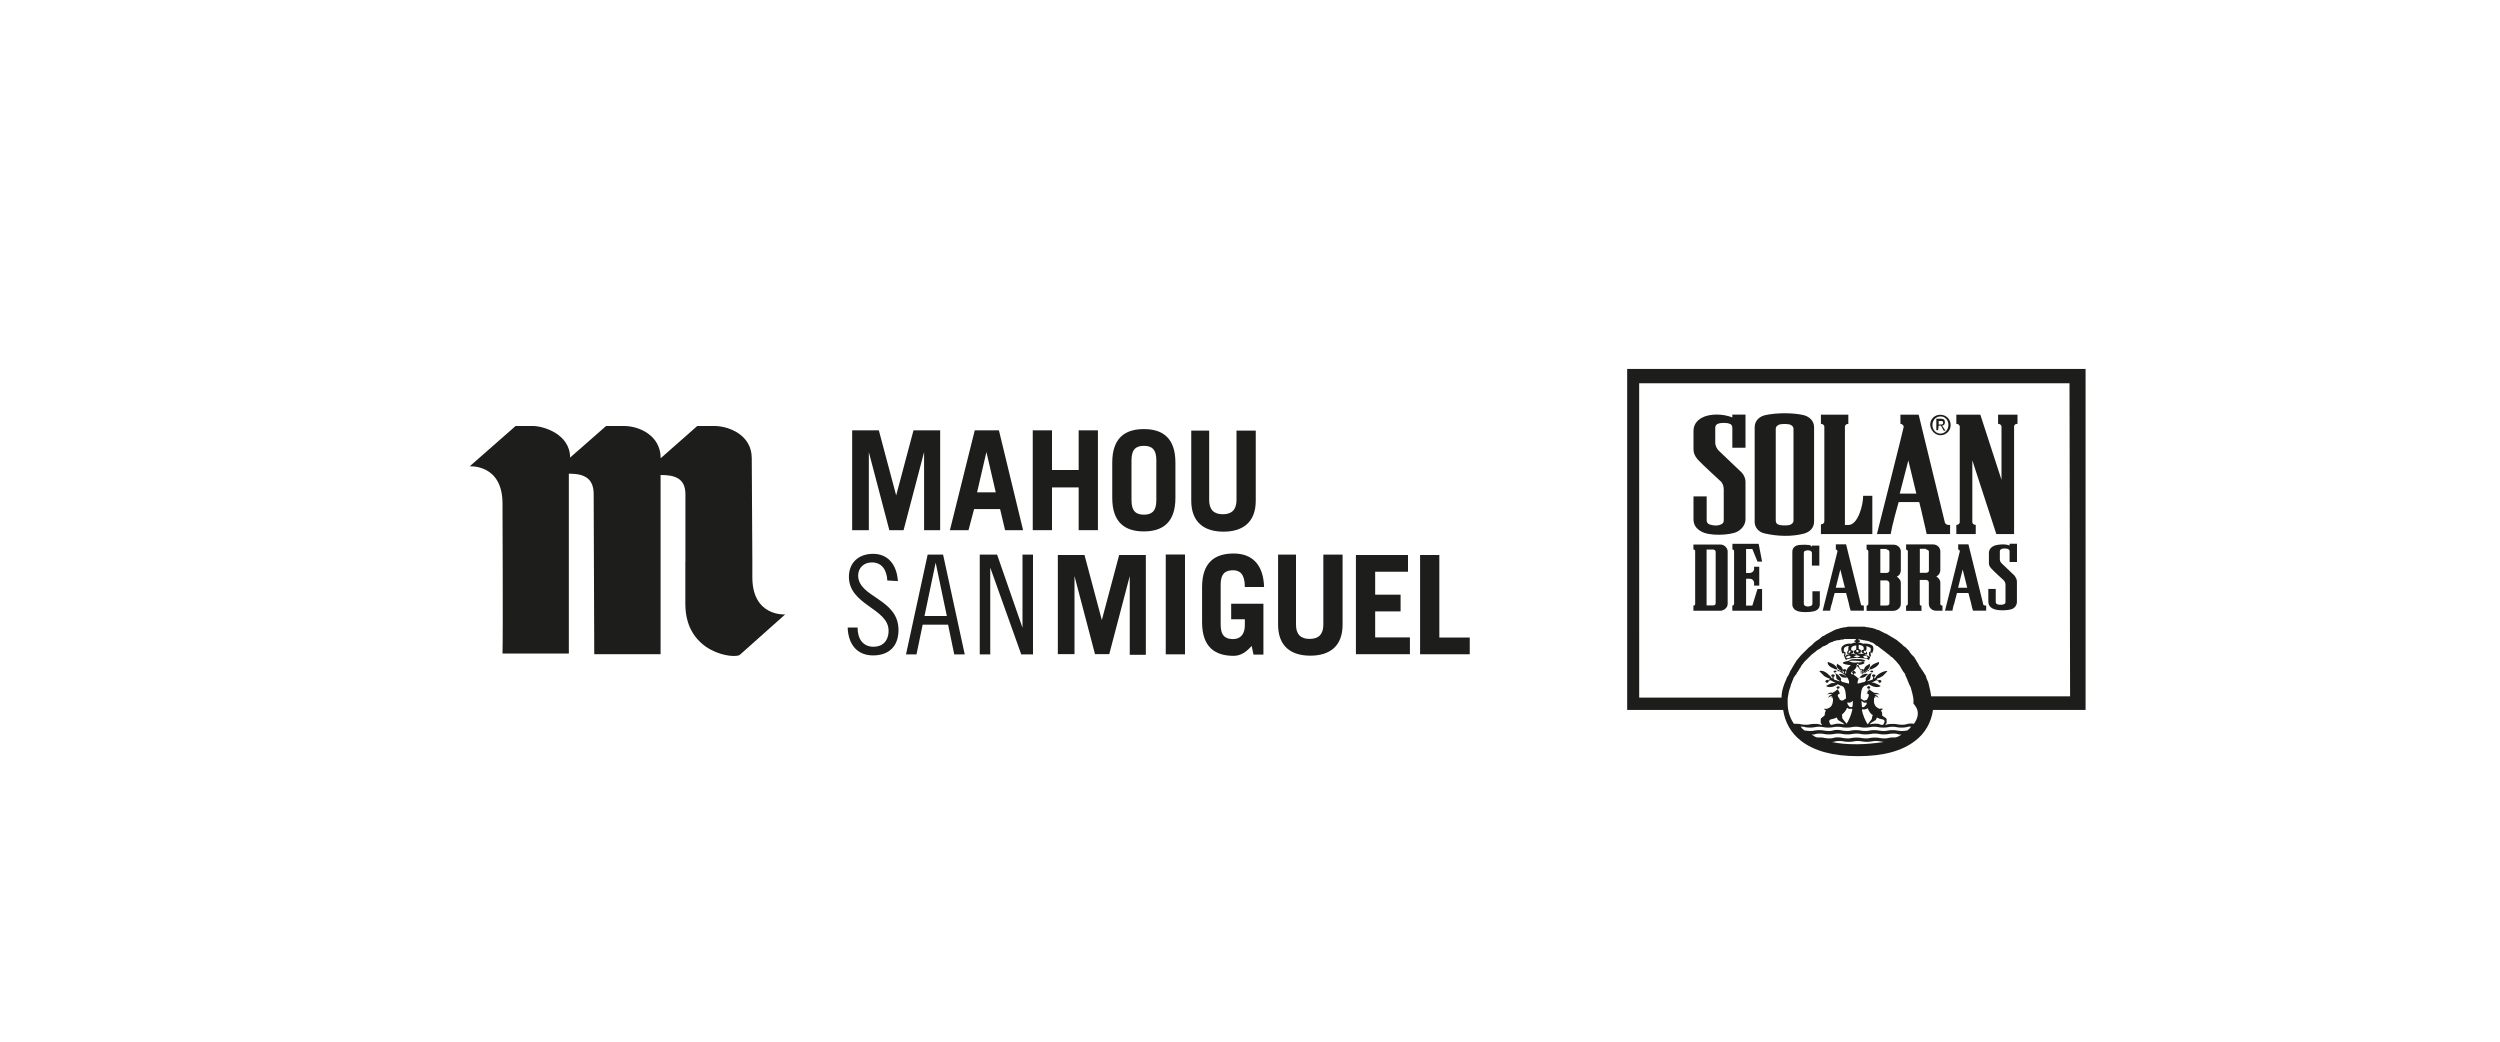 <?xml version="1.0" encoding="UTF-8"?>
<svg id="Capa_1" data-name="Capa 1" xmlns="http://www.w3.org/2000/svg" viewBox="0 0 300 125">
  <defs>
    <style>
      .cls-1 {
        fill: #1d1d1b;
      }
    </style>
  </defs>
  <g>
    <g id="g3067">
      <path id="path3069" class="cls-1" d="M82.25,67.35v-8.04c0-2.01-1.41-2.31-2.98-2.31v21.5h-7.96s-.07-16.22-.07-19.2c0-2.01-1.26-2.46-2.98-2.46v21.58h-7.96c.07-2.75,0-16.37,0-18,0-4.76-3.94-4.46-3.94-4.46l5.51-4.84h2.08c1.26,0,4.46,.97,4.46,3.79l4.32-3.79h2.16c1.79,0,4.39,1.12,4.39,3.87l4.39-3.87h2.08c1.56,0,4.46,.97,4.46,3.87l.07,12.2v2.08c0,4.76,3.94,4.46,3.94,4.46l-5.43,4.84c-.52,.52-6.55-.07-6.55-6.1v-5.13Z"/>
    </g>
    <g id="g3071">
      <path id="path3073" class="cls-1" d="M102.26,63.62v-11.98h3.2l2.08,7.81h0l2.08-7.81h3.2v11.98h-1.93v-9.37h0l-2.46,9.37h-1.71l-2.46-9.37h0v9.37h-2.01Z"/>
    </g>
    <g id="g3075">
      <path id="path3077" class="cls-1" d="M113.99,63.62l2.98-11.98h2.9l2.9,11.98h-2.16l-.6-2.53h-3.12l-.67,2.53h-2.23Zm3.27-4.54h2.23l-1.12-4.84h0l-1.12,4.84Z"/>
    </g>
    <g id="g3079">
      <path id="path3081" class="cls-1" d="M123.93,63.62v-11.98h2.31v4.76h3.2v-4.76h2.31v11.98h-2.31v-5.13h-3.2v5.13h-2.31Z"/>
    </g>
    <g id="g3085">
      <g id="g3091">
        <path id="path3093" class="cls-1" d="M133.47,55.51c0-2.98,1.56-4.02,3.79-4.02s3.79,1.04,3.79,4.02v4.24c0,2.98-1.56,4.02-3.79,4.02s-3.79-1.04-3.79-4.02v-4.24Zm2.31,4.54c0,1.34,.6,1.71,1.49,1.71s1.49-.37,1.49-1.71v-4.84c0-1.34-.6-1.71-1.49-1.71s-1.49,.37-1.49,1.71v4.84Z"/>
      </g>
      <g id="g3095">
        <path id="path3097" class="cls-1" d="M145.1,51.67v8.33c0,1.12,.52,1.71,1.64,1.71s1.64-.6,1.64-1.71v-8.33h2.31v8.41c0,2.6-1.56,3.72-3.87,3.72s-3.87-1.12-3.87-3.72v-8.41h2.16Z"/>
      </g>
      <g id="g3099">
        <path id="path3101" class="cls-1" d="M106.48,69.65c-.07-1.19-.6-2.16-1.86-2.16-.97,0-1.64,.67-1.64,1.56,0,2.68,4.84,2.75,4.84,6.55,0,1.93-1.12,3.05-3.05,3.05s-2.98-1.34-3.05-3.35h1.19c0,1.41,.67,2.31,1.93,2.31,1.04,0,1.79-.67,1.79-1.93,0-2.68-4.76-3.05-4.76-6.47,0-1.71,1.19-2.75,2.9-2.75s2.83,1.19,2.98,3.27l-1.26-.07Z"/>
      </g>
    </g>
    <g id="g3103">
      <path id="path3105" class="cls-1" d="M113.17,66.55l2.6,11.98h-1.26l-.74-3.57h-3.05l-.74,3.57h-1.26l2.6-11.98s1.86,0,1.86,0Zm-2.23,7.37h2.68l-1.34-6.4h0l-1.34,6.4Z"/>
    </g>
    <g id="g3107">
      <path id="path3109" class="cls-1" d="M119.65,66.55l3.05,8.78h0v-8.78h1.26v11.98h-1.41l-3.72-10.42h0v10.42h-1.26v-11.98h2.08Z"/>
    </g>
    <g id="g3111">
      <path id="path3113" class="cls-1" d="M126.94,78.5v-11.9h3.2l2.08,7.81h0l2.08-7.81h3.2v11.98h-1.93v-9.45h0l-2.46,9.37h-1.71l-2.46-9.37h0v9.37h-2.01Z"/>
    </g>
    <path id="path3115" class="cls-1" d="M139.89,66.54h2.31v11.98h-2.31v-11.98Z"/>
    <g id="g3119">
      <g id="g3125">
        <path id="path3127" class="cls-1" d="M150.2,77.51c-.6,.67-1.26,1.19-2.16,1.19-2.23,0-3.79-1.04-3.79-4.02v-4.24c0-2.98,1.56-4.02,3.79-4.02s3.57,1.34,3.65,4.02h-2.31c0-1.56-.6-2.01-1.41-2.01-.89,0-1.49,.37-1.49,1.71v4.84c0,1.34,.6,1.71,1.49,1.71s1.41-.6,1.41-1.64v-.74h-1.64v-1.86h3.87v6.1h-1.19l-.22-1.04Z"/>
      </g>
      <g id="g3129">
        <path id="path3131" class="cls-1" d="M155.52,66.55v8.41c0,1.12,.52,1.71,1.64,1.71s1.64-.6,1.64-1.71v-8.41h2.31v8.41c0,2.6-1.56,3.72-3.87,3.72s-3.87-1.12-3.87-3.72v-8.41h2.16Z"/>
      </g>
    </g>
    <g id="g3133">
      <path id="path3135" class="cls-1" d="M162.71,78.5v-11.9h6.25v2.01h-3.94v2.75h3.05v2.01h-3.05v3.12h4.17v2.01s-6.47,0-6.47,0Z"/>
    </g>
    <g id="g3137">
      <path id="path3139" class="cls-1" d="M170.41,78.5v-11.9h2.31v9.9h3.65v2.01s-5.95,0-5.95,0Z"/>
    </g>
  </g>
  <g>
    <path class="cls-1" d="M232.64,50.93v-.41h.27c.14,0,.27,0,.27,.21s-.14,.21-.34,.21h-.21Zm0,.14h.27l.34,.62h.21l-.41-.62c.21,0,.34-.14,.34-.41s-.14-.41-.48-.41h-.55v1.37h.21l.07-.55h0Zm-.75-.07c0-.55,.41-1.03,.96-1.03s.96,.41,.96,1.03c0,.55-.41,1.03-.96,1.03s-.96-.48-.96-1.03Zm.96,1.23c.62,0,1.23-.48,1.23-1.23,0-.69-.55-1.23-1.23-1.23s-1.23,.48-1.23,1.23c.07,.69,.62,1.23,1.23,1.23Z"/>
    <path class="cls-1" d="M204.45,50.03c-.55,.21-1.23,.75-1.23,1.65v2.26c0,.41,.14,.75,.48,1.17,.41,.48,2.67,2.54,2.74,2.61,.27,.21,.41,.62,.41,1.03v3.7c0,.27-.14,.41-.34,.48-.41,.21-.96,.14-1.37,0-.21-.07-.34-.27-.34-.48v-2.88h-1.58v2.74c0,.75,.41,1.17,.89,1.44,.96,.62,3.5,.48,4.32,.07,.69-.34,1.03-.96,1.03-1.51v-4.46c0-.48-.21-.89-.48-1.17-.21-.21-2.54-2.4-2.74-2.61s-.41-.55-.41-.96v-1.78c0-.14,.07-.41,.34-.48,.34-.14,1.03-.14,1.37,0,.27,.07,.34,.27,.34,.55v2.33h1.58v-3.98h-1.58v.34c-1.23-.48-2.61-.41-3.43-.07Z"/>
    <path class="cls-1" d="M214.74,50.93c.21,.07,.48,.21,.48,.55v10.97c0,.34-.27,.48-.48,.55-.34,.07-.82,.07-1.17,0s-.48-.27-.48-.55v-10.97c0-.34,.27-.48,.48-.55,.34-.07,.82-.07,1.17,0Zm-2.95-1.1c-.62,.14-1.23,.62-1.23,1.44v11.38c0,.62,.48,1.23,1.23,1.37,1.51,.34,3.22,.41,4.73,0,.69-.21,1.17-.69,1.17-1.44v-11.32c0-.69-.48-1.23-1.23-1.44-1.1-.27-3.09-.34-4.66,0Z"/>
    <path class="cls-1" d="M218.51,49.76v1.1c.21,0,.41,.14,.41,.34v11.38c0,.21-.21,.34-.41,.34v1.17h6.17v-4.59h-1.1c0,1.1-.62,3.5-1.78,3.5h-.41v-11.8c0-.21,.21-.34,.41-.34v-1.1s-3.29,0-3.29,0Z"/>
    <path class="cls-1" d="M234.76,49.76v1.1c.21,0,.41,.14,.41,.34v11.45c0,.21-.21,.34-.41,.34v1.1h2.33v-1.1c-.21,0-.41-.14-.41-.34v-7.41l2.88,8.85h2.13v-12.89c0-.21,.14-.34,.41-.34v-1.1h-2.33v1.1c.21,0,.41,.14,.41,.34v6.38l-2.54-7.82h-2.88Z"/>
    <path class="cls-1" d="M229,55.25l.96,3.98h-1.99l1.03-3.98Zm-.96-4.39c.27,0,.41,.27,.41,.34,0,.14-3.22,12.89-3.22,12.89h1.65s.27-1.37,.34-1.51c0-.14,.62-2.33,.62-2.33h2.47s.48,1.92,.55,2.33c.07,.21,.34,1.51,.34,1.51h2.81v-1.1h-.21c-.21,0-.34-.14-.41-.27l-3.15-12.96h-2.19v1.1Z"/>
    <path class="cls-1" d="M204.79,65.94h.75c.21,0,.34,.14,.34,.27v6.17c0,.21-.14,.27-.34,.27h-.75v-6.72h0Zm-1.58-.62v.62c.14,0,.21,.07,.21,.21v6.31c0,.14-.07,.21-.21,.21v.62h3.22c.41,0,.89-.34,.89-.82v-6.31c0-.34-.34-.82-.89-.82h-3.22Z"/>
    <path class="cls-1" d="M207.88,65.94c.14,0,.21,.07,.21,.21v6.31c0,.14-.14,.21-.21,.21v.62h3.57v-2.61h-.55l-.62,1.99h-.75v-3.22h.41c.34,0,.55,.21,.55,.55v.27h.62v-2.26h-.62v.27c0,.27-.27,.48-.55,.48h-.41v-2.88h.75l.62,1.51h.55l-.41-2.13h-3.15v.69h0Z"/>
    <path class="cls-1" d="M239.36,65.46c-.34,.14-.69,.41-.69,.89v1.23c0,.21,.07,.41,.27,.62,.21,.27,1.51,1.44,1.51,1.44,.14,.14,.21,.34,.21,.55v2.06c0,.14-.07,.21-.21,.27-.21,.07-.55,.07-.75,0-.14-.07-.21-.14-.21-.27v-1.58h-.89v1.51c0,.41,.21,.69,.48,.82,.55,.34,1.92,.27,2.4,.07,.41-.21,.55-.55,.55-.82v-2.47c0-.27-.14-.48-.27-.69-.14-.14-1.37-1.3-1.51-1.44s-.27-.27-.27-.55v-.96c0-.07,.07-.21,.21-.27,.21-.07,.55-.07,.75,0,.14,.07,.21,.14,.21,.27v1.3h.89v-2.19h-.89v.21c-.55-.21-1.3-.14-1.78,0Z"/>
    <path class="cls-1" d="M225.64,69.65h.75c.14,0,.34,.14,.34,.34v2.4c0,.21-.14,.27-.34,.27h-.75v-3.02h0Zm.75-3.7c.21,0,.34,.14,.34,.27v2.26c0,.14-.14,.27-.34,.27h-.75v-2.88h.75v.07Zm-2.4,0c.07,0,.21,.07,.21,.21v6.31c0,.14-.14,.21-.21,.21v.62h3.22c.41,0,.89-.34,.89-.82v-2.54c0-.27-.14-.48-.48-.75,.34-.14,.48-.48,.48-.75v-2.26c0-.41-.34-.82-.89-.82h-3.22v.62Z"/>
    <path class="cls-1" d="M231.13,65.94c.21,0,.34,.14,.34,.27v2.26c0,.14-.14,.27-.34,.27h-.75v-2.88h.75v.07Zm1.71,6.51v-2.54c0-.27-.14-.48-.48-.75,.34-.14,.48-.48,.48-.75v-2.26c0-.41-.34-.82-.89-.82h-3.22v.62c.07,0,.21,.07,.21,.21v6.31c0,.14-.14,.21-.21,.21v.62h1.85v-.62c-.14,0-.21-.07-.21-.21v-2.88h.75c.21,0,.34,.14,.34,.34v2.54c0,.48,.41,.82,.89,.82h.75v-.62c-.14,0-.27-.07-.27-.21Z"/>
    <path class="cls-1" d="M217,65.4c-.41-.07-1.03,0-1.17,0-.34,.07-.75,.27-.75,.82v6.31c0,.34,.21,.69,.69,.82,.41,.14,1.37,.14,1.92,0,.48-.14,.69-.41,.69-.89v-1.51h-.89v1.51c0,.14-.14,.27-.27,.27-.14,.07-.41,.07-.55,0s-.21-.14-.21-.27v-6.1c0-.14,.07-.27,.21-.27,.14-.07,.41-.07,.55,0s.21,.14,.21,.27v1.51h.89v-2.4h-.89v.34c.07-.14-.07-.41-.41-.41Z"/>
    <path class="cls-1" d="M220.84,68.34l.55,2.19h-1.1l.55-2.19Zm-.55-2.4c.14,0,.21,.14,.21,.21s-1.78,7.13-1.78,7.13h.89s.14-.75,.21-.82c0-.07,.34-1.3,.34-1.3h1.37s.27,1.03,.34,1.3c0,.14,.21,.82,.21,.82h1.58v-.62h-.14c-.14,0-.21-.07-.21-.14l-1.78-7.2h-1.23v.62Z"/>
    <path class="cls-1" d="M235.52,68.34l.55,2.19h-1.1l.55-2.19Zm-.55-2.4c.14,0,.21,.14,.21,.21s-1.78,7.13-1.78,7.13h.89s.14-.75,.21-.82c0-.07,.34-1.3,.34-1.3h1.37s.27,1.03,.34,1.3c0,.14,.21,.82,.21,.82h1.58v-.62h-.14c-.14,0-.21-.07-.21-.14l-1.78-7.2h-1.23v.62h0Z"/>
    <path class="cls-1" d="M224.48,78.01c0,.14-.07,.21-.07,.27h0c0-.07-.07-.07-.07-.07,0,0-.07,.07-.07,.14v.21c0,.07,.07,.14,.07,.14,0,0,0,.07,.07,.07,0,.07-.07,0-.14,0-.07-.07-.14-.07-.14-.14-.07,.07-.14,.07-.21,0-.07,0-.14-.07-.14-.14,.07,0,.07,.07,.14,.07s.14-.07,.14-.14c0-.14-.07-.21-.14-.27h0v-.07c0-.07,.07-.14,.07-.27s0-.21-.07-.27c.21,0,.41,.14,.55,.21,0,.14,.07,.21,0,.27h0Zm-.62,.96c-.14,0-.27-.14-.27-.21s.14-.07,.27-.07,.27,.14,.27,.21-.14,.14-.27,.07Zm-.55-.55h0c-.07,.07-.21,.07-.27,.07h0l-.07-.07h.14q.07,0,.14-.07v-.07s.07-.07,.07-.14c0-.14-.07-.21-.21-.21h0q0-.07-.07-.07v-.48h0c.14,0,.27,.07,.34,.07h0c.21,.07,.27,.21,.27,.34v.14c-.07,0-.07,.07-.07,.07h-.14s-.07,.07-.07,.14,0,.14,.07,.14c0,.07,.07,.07,.07,.07h.14c0,.07-.07,.07-.07,.07-.14,.07-.27,.07-.27,0Zm-.48,.48l-.41-.14,.41-.14,.41,.14-.41,.14Zm-.41-.48c0,.07-.14,.07-.21,.07s-.07-.07-.07-.07h.14q.07,0,.07-.07c0-.07,.07-.14,.07-.14,0-.07,0-.14-.07-.14h-.14c0-.07-.07-.07-.07-.07v-.14c0-.14,.07-.27,.27-.34h0c.07,0,.21-.07,.34-.07v.48c-.07,0-.07,.07-.07,.07h0c-.07,0-.21,.07-.21,.21v.14l.07,.07s.07,.07,.14,.07h.14s0,.07-.07,.07h0c-.14-.07-.34-.07-.34-.14h0Zm-.62,.55c-.14,.07-.27,0-.27-.07s.14-.14,.27-.21c.14,0,.27,0,.27,.07s-.07,.21-.27,.21Zm-.34-.21s-.14,.07-.14,0c.07,0,.07-.07,.14,0-.07-.07,0-.14,0-.21v-.21q0-.07-.07-.14s-.07,0-.07,.07c-.07-.07-.07-.14-.07-.27h0c0-.07,0-.14,.07-.27,.14-.14,.34-.21,.55-.21-.07,.07-.07,.21-.07,.27v.27h0c-.07,0-.14,.14-.14,.27s.07,.21,.14,.14c0,0,.07,0,.14-.07,0,.07-.07,.14-.14,.14s-.21,.07-.21,0c0,.07-.07,.14-.14,.21Zm.48-.69c.07,0,.14,0,.14,.07s-.07,.14-.14,.21c-.07,0-.14,0-.14-.07,.07-.07,.07-.14,.14-.21Zm.96-.07c.07,0,.14,.07,.14,.14s-.07,.14-.14,.14-.14-.07-.14-.14c-.07-.07,0-.14,.14-.14Zm.89,.07c.07,0,.14,.07,.14,.21,0,.07-.07,.14-.14,.07-.07,0-.14-.07-.14-.21,0,0,.07-.07,.14-.07Zm-.21-.82c-.14-.07-.34-.14-.55-.14v-.07h.14v-.21h-.14v-.21h-.34v.21h-.14v.21h.14v.07c-.21,0-.41,.07-.55,.14-.41-.07-.82,.07-1.03,.27-.14,.14-.21,.34-.14,.48,0,.14,.07,.34,.14,.41v.07s0-.07,.07-.07q.07-.07,.14,0c0,.07,0,.21-.07,.27l.27,.55c.14-.27,1.3-.27,1.37-.27s1.3,0,1.37,.27l.27-.62c-.07-.07-.07-.21-.07-.27s.07-.07,.14,0c0,0,0,.07,.07,.07v-.07c.07-.14,.14-.34,.14-.41,0-.14,0-.34-.14-.48-.21-.14-.62-.27-1.1-.21Zm24.89,6.31h-16.73c-.07-.55-.21-1.1-.34-1.65l-.14-.34-.07-.14-.07-.27-.07-.14-.14-.21-.07-.14c0,.07-.14-.21-.14-.21l-.07-.07-.21-.34-.07-.07-.14-.27-.07-.14-.14-.21-.07-.14-.14-.21-.07-.14-.27-.27-.07-.07-.21-.27-.07-.14-.21-.21-.07-.07-.21-.21-.14-.07-.27-.27-.34-.27-.07-.07-.27-.21-.14-.07-.21-.14-.14-.07-.34-.21-.34-.21h-.07l-.27-.14-.14-.07-.27-.14-.14-.07-.27-.07-.14-.07-.48-.14h-.07l-.34-.07h-.14l-.27-.07h-1.99l-.27,.07h-.14l-.34,.07h-.07l-.41,.14h-.07l-.34,.14-.14,.07-.27,.14-.14,.07-.27,.14-.14,.07-.34,.21h-.07l-.27,.21-.07,.07-.27,.21-.14,.07-.27,.21-.07,.07-.27,.27-.34,.27-.07,.07-.21,.21-.07,.07-.21,.21-.14,.14-.21,.21-.07,.07-.27,.34-.07,.07-.21,.27-.07,.14-.14,.21-.07,.14-.14,.21-.07,.14-.21,.34h0l-.14,.34-.07,.14-.14,.21-.07,.14-.07,.21-.07,.14-.14,.34c-.21,.55-.34,1.1-.34,1.65h-17.08V45.99h51.64l.07,37.58h0Zm-18.86,3.29c-.27-.07-.69,0-.89,.07s-.69,.07-1.03,0c-.27-.07-.89-.07-1.17,0-.07,0-.21,.07-.27,.07v-.07l.14-.14v-.48c0-.14-.34-.27-.41-.34,0,0-.07-.07-.14-.14,.07-.21,0-.41-.14-.55,0,0,.27-.14,.21-.21-.07-.07-.34,0-.41,0,0,0-.07,0-.07-.07-.41-.14-.55-.55-.55-.75v-.55c0,.07,.07,0,.14,.07,0-.14,0-.21-.14-.21,.21,0,.34,0,.55,.21-.07-.21-.21-.34-.48-.41,.14-.07,.41-.07,.62,0-.21-.21-.41-.21-.69-.21-.14-.14-.21-.14-.21-.14-.14-.07-.34-.34-.48-.27,.14,.07,.07,.21-.07,.14v.14c0,.07-.07,.14-.14,.21,.14,0,.21,0,.27,.14,0,.07,0,.21-.07,.34-.07,.07-.07,.14-.14,.27-.21,.07-.34,.14-.41,.07-.07,0-.21-.14-.34-.21,0-.62,.07-1.23,.34-1.44,.07-.07,.14-.14,.27-.14,.07,.07,.14,.07,.21,.14-.07,.07-.07,.14,0,.21,.07,.07,.21,.07,.27,0,.07-.07,.07-.14,0-.21-.07-.07-.14-.07-.27,0-.07-.07-.14-.07-.14-.14,.07-.07,.21-.07,.34-.14h0c0,.07,.21,.14,.48,.27,.21,.07,.69,.14,.89-.07-.27-.14-.48-.27-.69-.34s-.34-.07-.48,0c.21-.14,.48-.21,.62-.34,.14,0,.21,.07,.27,.07,0,.07,0,.14,.07,.21,.07,.07,.21,0,.27-.07,.07-.07,0-.21-.07-.21-.07-.07-.21,0-.27,0s-.14-.07-.21-.14l.07-.07c.14,0,.41-.14,.62-.27,.21-.14,.34-.34,.62-.62-.34-.07-.82,.21-1.03,.34-.27,.21-.41,.34-.41,.48h0c-.07,0-.07,.07-.14,.07v-.21c.07,0,.14-.07,.14-.14s-.07-.14-.21-.14-.21,.07-.21,.14,.07,.14,.14,.14c0,.07,0,.21-.07,.34-.21,.07-.41,.14-.62,.21v-.07c.07,0,.27-.14,.34-.27,.07-.14,0-.48,.21-.62-.41-.07-.69,.48-.75,.62-.07,.07,.07,.21,0,.27,0,0-.07,.07-.14,.14-.27,.07-.62,.14-.82,.21-.07-.27,.07-.55,.21-.75,.07,.07,.27,.07,.48,0s.34-.21,.55-.41c-.27-.07-.48,0-.69,.14-.07,.07-.14,.07-.21,.14,.21-.21,.55-.41,.82-.62h.34c0,.07,.07,.14,.14,.14s.21,0,.21-.07,0-.14-.14-.14c-.07,0-.14,0-.21,.07-.07,0-.14,0-.21-.07,.07-.07,.14-.07,.21-.14,.14,0,.27-.07,.55-.21,.21-.14,.62-.41,.48-.69-.34,.14-.55,.21-.75,.34-.27,.21-.41,.41-.34,.55-.14,.07-.34,.21-.55,.27h0s0-.07,.07-.07,.27-.14,.34-.27c.14-.14,.27-.48,.07-.62,0,.14-.34,.21-.48,.41-.07,.14-.14,.21-.14,.34v.34c-.07,0-.07,.07-.14,.07v-.21c.07,0,.14-.07,.14-.14s-.07-.14-.21-.14-.21,.07-.21,.14,.07,.14,.14,.14c0,.07,0,.21-.07,.27-.07,0-.07-.14-.07-.14,.07-.14-.07-.34-.14-.48-.14-.21-.27-.27-.41-.41,.55,0,1.03-.14,1.03-.27s-.55-.27-1.3-.27-1.3,.14-1.3,.27,.41,.21,.96,.27c-.14,.14-.27,.21-.41,.41-.07,.14-.21,.41-.14,.48,0,0,0,.14-.07,.14-.07-.07-.07-.21-.07-.27,.07,0,.14-.07,.14-.14s-.07-.14-.21-.14-.21,.07-.21,.14,.07,.14,.14,.14v.21c-.07,0-.07-.07-.14-.07v-.07c-.07-.07,0-.21,0-.27,0-.14-.07-.21-.14-.34-.14-.21-.48-.27-.48-.41-.21,.21-.07,.48,.07,.62,.14,.14,.34,.21,.34,.27,.07,0,.07,.07,.07,.07h0c-.21-.14-.41-.21-.55-.27,.07-.14-.07-.34-.34-.55-.21-.14-.41-.21-.75-.34-.14,.27,.27,.62,.48,.69,.27,.14,.41,.21,.55,.21,.07,.07,.14,.07,.21,.14-.07,0-.14,0-.21,.07-.07-.07-.14-.07-.21-.07s-.14,.07-.14,.14,.14,.14,.21,.07c.07,0,.14-.07,.14-.14h.34c.27,.21,.62,.34,.82,.62-.07,0-.14-.07-.21-.14-.14-.07-.41-.21-.69-.14,.21,.21,.34,.41,.55,.41,.27,.07,.41,0,.48,0,.14,.21,.27,.48,.21,.75-.21-.07-.55-.14-.82-.21q-.07-.07-.14-.14c-.07-.07,.07-.14,0-.27-.07-.14-.41-.62-.75-.62,.21,.07,.14,.41,.21,.62,.07,.14,.27,.21,.34,.27,.07,0,.07,.07,0,.07-.21-.07-.41-.14-.62-.21-.07-.07-.07-.21-.07-.34,.07,0,.14-.07,.14-.14s-.07-.14-.21-.14-.21,.07-.21,.14,.07,.14,.14,.14v.21c-.07,0-.07-.07-.14-.07h0c.07-.07-.14-.21-.41-.48-.21-.21-.69-.48-1.03-.34,.27,.27,.41,.41,.62,.62,.27,.14,.48,.27,.62,.27l.07,.07c-.07,0-.14,.07-.21,.14-.07-.07-.14-.07-.27,0-.07,.07-.14,.14-.07,.21,.07,.07,.21,.14,.27,.07,.07-.07,.14-.14,.07-.21,.07,0,.21-.07,.27-.07,.21,.14,.41,.21,.62,.34h-.48c-.21,.07-.41,.21-.69,.34,.21,.21,.69,.14,.89,.07,.27-.14,.48-.21,.48-.27h0c.14,.07,.21,.07,.34,.14q-.07,.07-.14,.14c-.07-.07-.21,0-.27,0-.07,.07-.07,.14,0,.21,.07,.07,.21,.07,.27,0,.07-.07,.07-.14,0-.21,.07-.07,.14-.07,.21-.14,.14,.07,.21,.14,.27,.14,.27,.27,.34,.89,.34,1.44-.14,.07-.27,.14-.34,.21-.14,.07-.27,0-.41-.07,0-.07-.07-.21-.14-.27-.07-.14-.14-.21-.07-.34,.07-.07,.14-.14,.27-.14-.07-.07-.14-.14-.14-.21v-.14c-.14,.07-.21-.07-.07-.14-.14-.07-.34,.21-.48,.27q-.07,0-.21,.14c-.27-.07-.48,0-.69,.21,.27-.14,.48-.07,.62,0-.27,.07-.41,.14-.48,.41,.21-.21,.27-.21,.55-.21-.07,0-.14,.07-.14,.21,.07-.07,.07,0,.14-.07,0,.07,.07,.41,0,.55,0,.21-.14,.62-.55,.75,0,0-.07,0-.07,.07h-.41c-.07,.07,.21,.14,.21,.21-.14,.21-.14,.41-.14,.55q-.07,.07-.14,.14c-.07,.07-.34,.21-.34,.34v.48l.14,.14v.07c-.07,0-.21,0-.27-.07-.27-.07-.89-.07-1.17,0-.21,.07-.69,.07-1.03,0-.21-.07-.62-.07-.89-.07-.48-.69-.75-1.51-.75-2.47v-.55c.07-.48,.14-.96,.34-1.44h0c0-.07,.07-.21,.07-.27s0-.07,.07-.14c0-.07,.07-.14,.07-.21s0-.07,.07-.14c0-.07,.07-.14,.07-.21s0-.07,.07-.14,.07-.14,.14-.21c0,0,0-.07,.07-.07,.07-.07,.14-.21,.14-.27l.07-.07c.07-.07,.07-.14,.14-.21,0-.07,.07-.07,.07-.14,.07-.07,.07-.14,.14-.21,0,0,.07-.07,.07-.14,.07-.07,.07-.14,.14-.21l.07-.07c.07-.07,.14-.21,.21-.27,0,0,0-.07,.07-.07,.07-.07,.14-.14,.21-.21l.07-.07c.07-.07,.14-.14,.14-.14l.07-.07c.07-.07,.14-.14,.21-.21l.07-.07c.07-.07,.21-.14,.27-.21h0c.07-.07,.21-.14,.27-.21l.07-.07c.07-.07,.14-.07,.21-.14,0,0,.07-.07,.14-.07,.07-.07,.14-.07,.21-.14l.07-.07c.07-.07,.14-.07,.27-.14h.07c.07-.07,.21-.14,.27-.14,0,0,.07,0,.07-.07,.07-.07,.14-.07,.21-.14q.07,0,.14-.07c.07,0,.14-.07,.21-.07s.07,0,.14-.07c.07,0,.14-.07,.21-.07h.07c.14-.07,.21-.07,.34-.07h.07c.07,0,.21-.07,.27-.07h.14c.07,0,.14,0,.21-.07h1.65c.07,0,.14,0,.21,.07h.14c.07,0,.21,.07,.27,.07h.07c.14,0,.21,.07,.34,.07h.07c.07,0,.14,.07,.21,.07s.07,0,.14,.07c.07,0,.14,.07,.21,.07s.07,0,.14,.07c.07,0,.14,.07,.21,.14,0,0,.07,0,.07,.07,.07,.07,.21,.14,.27,.14,0,0,.07,0,.07,.07,.07,.07,.14,.07,.21,.14l.07,.07c.07,.07,.14,.07,.21,.14l.07,.07c.07,.07,.14,.07,.21,.14l.07,.07c.07,.07,.21,.14,.27,.21h0c.07,.07,.21,.14,.27,.21l.07,.07c.07,.07,.14,.14,.21,.14l.07,.07c.07,.07,.14,.14,.14,.14l.07,.07c.07,.07,.14,.14,.21,.21,0,0,0,.07,.07,.07,.07,.07,.14,.21,.21,.27l.07,.07c.07,.07,.07,.14,.14,.21,0,0,.07,.07,.07,.14,.07,.07,.07,.14,.14,.21,0,.07,.07,.07,.07,.14,.07,.07,.07,.14,.14,.21l.07,.07c.07,.07,.14,.21,.14,.27v.07c.07,.07,.07,.14,.14,.27q0,.07,.07,.14c0,.07,.07,.14,.07,.21s0,.07,.07,.14c0,.07,.07,.14,.07,.21,0,0,0,.07,.07,.14s.07,.21,.14,.27h0c.14,.48,.27,.96,.34,1.44v.55c.82,.89,.55,1.71,.07,2.4Zm-5.62-2.33c-.14,.14-.21,.27-.34,.34h-.21c0-.21-.07-.48-.07-.75,.14,.07,.27,.21,.34,.21h.34c-.07,.07-.07,.14-.07,.21Zm.62,1.78c-.07,.07-.48,.62-.48,.62h0c-.27-.34-.62-1.23-.69-1.65v-.14h.34c.07,0,.21-.07,.34-.14,.14,.34,.34,.69,.62,.82-.14,.21-.07,.41-.14,.48Zm-.21,.62h0l.07-.14c.07-.07,.48-.27,.55-.34,.07,0,.14-.14,.21-.34,.34,.21,.69,.21,.82,.27,.21,.14,0,.48,0,.48l-.07,.07v.07c-.14,0-.27,0-.41-.07-.27-.14-.89-.07-1.17,0Zm-1.78-7.41c-.21,0-.34,0-.48-.07-.27-.07-.27-.14-.34-.14,0,0,.07-.07,.27-.14,.21-.07,.48-.07,.75-.07s.55,0,.75,.07c.27,.07,.27,.14,.27,.14,0,0-.07,.07-.34,.14-.14,0-.34,.07-.55,.07l-.07-.07-.07,.07h-.27q.14,0,.07,0h0Zm-.07,1.03c-.07-.07-.21,0-.27,.07-.07,.07,0,.14,.07,.21,0,.07-.07,.07-.07,.14-.07-.07-.14-.07-.14-.14-.07-.07,.07-.21,.14-.27,.14,0,.27-.21,.34-.27s.27-.41,.21-.62h.21c-.07,.21,.14,.55,.21,.62,.07,.14,.27,.27,.34,.27s.21,.14,.14,.27c-.07,.07-.14,.07-.14,.14,0-.07-.07-.07-.07-.14,.07-.07,.07-.14,.07-.21-.07-.07-.21-.14-.27-.07-.07,.07-.14,.14-.07,.21,.07,.07,.14,.07,.21,.07,0,.07,.07,.14,.07,.14-.21,.14-.41,.34-.55,.48-.14-.21-.34-.34-.55-.48,0-.07,.07-.14,.07-.14,.07,0,.21,0,.21-.07-.07-.07-.07-.14-.14-.21Zm-1.37,6.24l.14,.14h-.07c-.27-.07-.82-.14-1.17,0-.07,0-.27,.07-.41,.07v-.07l-.07-.07s-.21-.34,0-.48c.07-.07,.41-.07,.82-.27,.07,.21,.14,.34,.21,.34,.07,.07,.48,.27,.55,.34Zm.48-2.47h.34c.07,0,.14-.07,.34-.21,0,.27,0,.55-.07,.75h-.21c-.14,0-.21-.14-.34-.34,0-.07-.07-.14-.07-.21Zm.27,.75h.34v.14c-.07,.41-.41,1.3-.69,1.65h0s-.41-.55-.48-.62c-.07-.07,0-.27-.07-.48,.27-.21,.48-.48,.62-.82,.07,.07,.21,.14,.27,.14Zm6.93,2.61h-.14c-.21,.07-.69,.07-1.03,0-.27-.07-.89-.07-1.17,0-.21,.07-.69,.07-1.03,0-.27-.07-.89-.07-1.17,0-.21,.07-.69,.07-1.03,0-.27-.07-.89-.07-1.17,0-.21,.07-.69,.07-1.03,0-.27-.07-.82-.14-1.17,0-.21,.07-.69,.07-1.03,0-.27-.07-.89-.07-1.17,0-.21,.07-.69,.07-1.03,0h-.14c-.21-.14-.34-.27-.48-.48,.21,0,.41,0,.55,.07,.27,.07,.89,.07,1.17,0s.75-.07,1.03,0,.82,.07,1.17,0c.27-.07,.75-.07,1.03,0s.89,.07,1.17,0,.75-.07,1.03,0,.82,.07,1.17,0c.27-.07,.75-.07,1.03,0s.89,.07,1.17,0,.75-.07,1.03,0,.82,.07,1.17,0c.14-.07,.34-.07,.55-.07-.14,.21-.27,.34-.48,.48Zm-1.37,.82c-.27,0-.69,0-.89,.07s-.69,.07-1.03,0c-.27-.07-.89-.07-1.17,0-.21,.07-.69,.07-1.03,0-.27-.07-.89-.07-1.17,0-.21,.07-.69,.07-1.03,0-.27-.07-.82-.14-1.17,0-.21,.07-.69,.07-1.03,0-.21-.07-.62-.07-.96-.07-.21-.07-.41-.21-.62-.34,.21,0,.34,0,.48-.07,.27-.07,.75-.07,1.03,0s.82,.07,1.17,0c.27-.07,.75-.07,1.03,0s.89,.07,1.17,0,.75-.07,1.03,0,.82,.07,1.17,0c.27-.07,.75-.07,1.03,0s.89,.07,1.17,0,.75-.07,1.03,0c.14,.07,.27,.07,.48,.07-.21,.14-.41,.27-.69,.34Zm-4.66,.82c-1.17,0-2.13-.07-3.02-.27,.14,0,.27,0,.41-.07,.27-.07,.75-.07,1.03,0s.89,.07,1.17,0,.75-.07,1.03,0,.82,.07,1.17,0c.27-.07,.75-.07,1.03,0,.14,0,.27,.07,.41,.07-1.03,.14-2.06,.27-3.22,.27Zm-27.57-45.06v40.94h18.72c.21,1.44,.89,2.74,2.13,3.7,1.58,1.23,3.84,1.85,6.86,1.85s5.28-.62,6.86-1.85c1.17-.89,1.92-2.19,2.13-3.7h18.31V44.27h-55Z"/>
  </g>
</svg>